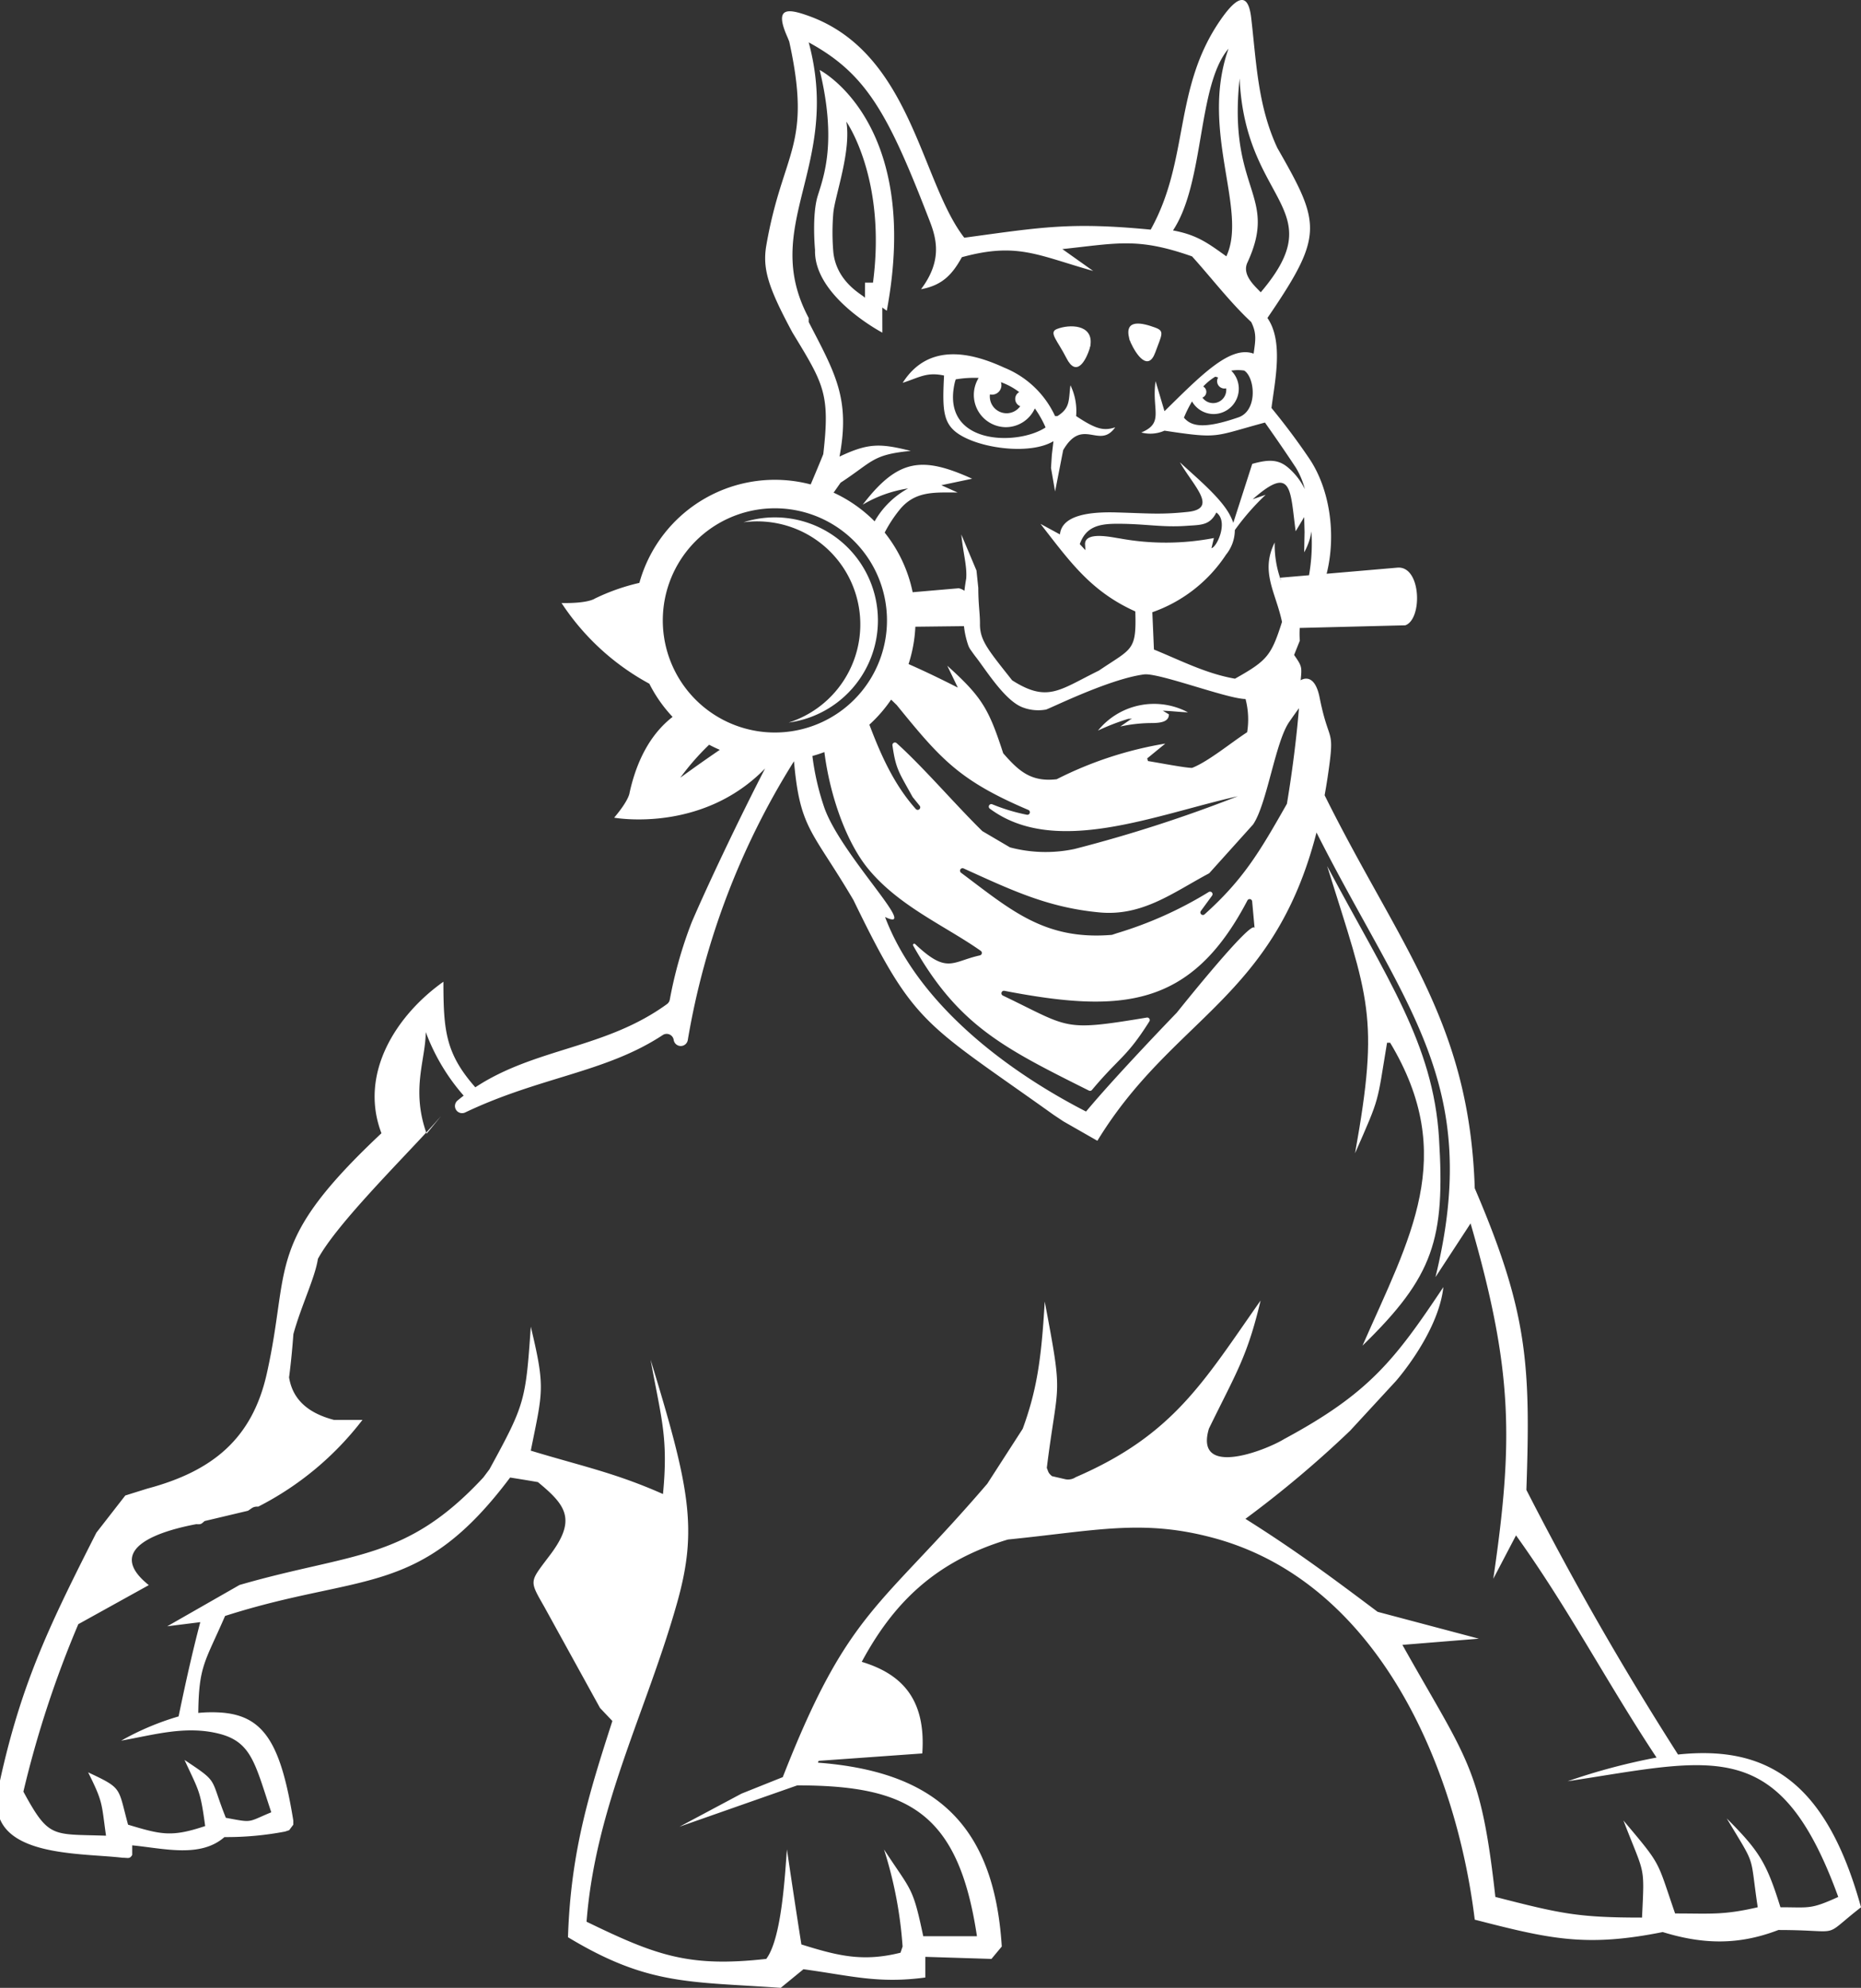 <svg id="logos" xmlns="http://www.w3.org/2000/svg" width="280.921" height="300" viewBox="0 0 280.921 300"><rect x="0" y="0" width="280.921" height="300" fill="#333333" stroke="none"/><defs><style>.cls-1{fill:#fff;fill-rule:evenodd;}</style></defs><title>autopsy</title><path class="cls-1" d="M66.584,168.426c-.624.726-1.386,1.567-2.243,2.493.021.058.04.116.061.174Z"/><path class="cls-1" d="M253.3,264.788c-8.479-13.29-15.694-25.884-22.89-39.933.655-18.96.206-26.854-7.794-45.523-.813-25.212-11.44-36.714-22.662-59.313q.236-1.3.445-2.666c1.174-7.928.263-4.711-1.2-12.076-.6-3.031-1.953-3.146-2.86-2.614.183-2,.223-2.081-.993-3.817q.433-1.084.866-2.167a12.977,12.977,0,0,1-.012-1.91l15.933-.4c2.628-.918,2.42-9.013-1.2-8.7l-10.676.92c1.477-5.87.5-12.768-2.626-17.394-1.747-2.586-3.613-5.08-5.7-7.627.509-4.067,1.854-10.02-.611-13.579,8.558-12.532,8.069-14.171,1.5-25.657-2.969-6.366-3.165-12.912-3.949-19.636-.421-3.6-1.859-3.715-4.673.369-7.128,10.345-4.614,21.02-10.5,31.589-12.135-1.157-16.391-.378-28.137,1.223-6.609-8.507-7.985-27.987-23.585-33.509-3.1-1.1-5.172-1.349-3.085,3.292l.245.611c3.5,15.9-.964,16.428-3.455,30.736-.616,3.545.278,6.376,3.944,13.184,4.734,7.786,5.7,9.218,4.65,18.35-.5,1.254-1.289,3.132-1.9,4.57A21.225,21.225,0,0,0,96.515,87.967a31.192,31.192,0,0,0-6.732,2.373s-.972.743-5.018.666a36.821,36.821,0,0,0,13.252,12.179,21.328,21.328,0,0,0,3.51,5.007c-2.782,2.165-5.227,5.715-6.494,11.458,0,0-.045,1.057-2.324,3.752,0,0,13.206,2.424,22.781-7.421-4.028,7.8-8.768,17.817-11.077,23.209a64.59,64.59,0,0,0-3.308,11.678,1.076,1.076,0,0,1-.419.664c-9.306,6.763-19.84,6.578-28.935,12.561-4.473-5.068-4.818-8.538-4.818-15.932-7.042,4.987-12.807,13.8-9.354,22.865-17.685,16.612-13.648,19.892-17.3,36.248-2.208,9.9-8.25,14.771-18.04,17.382l-3.327,1.04-4.365,5.612C7.664,244.894,3.279,253.784,0,268.724v5.82c2.334,5.6,12.946,5.168,18.5,5.821.842,0,1.07.22,1.455-.416v-1.455c4.792.464,10.286,1.939,13.927-1.247a47.146,47.146,0,0,0,9.146-.832l.624-.208.623-.831v-.624c-1.9-11.7-4.434-15.992-11.277-16.317a20.9,20.9,0,0,0-3.069.076c.09-7.194,1.02-7.653,4.046-14.635,20.69-6.621,29.349-2.652,43.028-20.891,1.545.244,2.926.469,4.195.69,4.354,3.576,5.917,5.751,1.583,11.328-2.843,3.791-2.9,3.492-.623,7.483l8.418,15.279,1.862,1.96c-3.376,10.512-6.28,19.5-6.7,32.636,12.052,7.281,18.3,6.674,32.115,7.639l3.43-2.807c7.277.993,11.275,2.2,18.4,1.247v-3.117l9.978.311,1.559-1.87c-1.177-18.834-10.472-26.422-27.75-27.751l.1-.271,15.65-1.118c.6-8.459-3.374-12.078-9.139-13.825,4.564-8.456,10.713-15.053,22.069-18.46,13.291-1.329,20.27-3.137,31.03-.239,24.809,6.682,36.612,34.449,39.437,57.61,11.309,2.908,16.76,4.194,28.374,1.871,6.11,1.88,11.472,1.992,17.461-.312,10.093,0,6.236,1.42,12.472-3.43C275.688,268.872,266.737,263.371,253.3,264.788ZM196.08,106.879c-.269,3.433-.882,8.842-1.818,14.429-4.079,7.187-6.565,11.426-12.429,16.681a.38.38,0,0,1-.561-.506l1.686-2.308a.38.38,0,0,0-.5-.555,58.632,58.632,0,0,1-13.875,6.222l-.69.23a.35.35,0,0,1-.091.018c-10.137.83-15.233-3.768-22.729-9.377a.38.38,0,0,1,.385-.651c7.239,3.28,12.692,5.9,20.5,6.636,6.481.611,11.082-2.971,16.518-5.878a.381.381,0,0,0,.1-.08l6.546-7.274a.269.269,0,0,0,.03-.037c2.1-3.051,3.345-12.411,5.448-15.463C195.213,108.078,195.7,107.4,196.08,106.879Zm-71.628,15.065a38.556,38.556,0,0,1-1.819-7.852q.921-.255,1.81-.59c.847,6.686,3.338,13.62,6.584,17.584,4.662,5.695,11.688,8.654,17.024,12.417a.381.381,0,0,1-.138.683c-4.225.926-4.908,2.892-9.77-1.712a.192.192,0,0,0-.3.234c6.811,12.062,13.627,15.431,26.527,21.879a.385.385,0,0,0,.467-.1c4.228-5.035,5.2-4.851,8.661-10.339a.381.381,0,0,0-.385-.579c-12.837,2.127-11.517,1.572-21.732-3.321a.38.38,0,0,1,.235-.716c17.684,3.4,28.19,2.611,36.684-13.641a.38.38,0,0,1,.714.143q.185,2.034.37,4.07c-.163-1.8-11.744,12.723-11.744,12.723s-9.127,9.433-13.7,14.925c-13.025-6.692-25.612-16.853-30.34-29.361C139.044,141,127.045,129.188,124.452,121.944Zm13.522-25.261q.153-1.058.2-2.1l7.339-.086a12.99,12.99,0,0,0,.644,2.889,2.833,2.833,0,0,0,.342.66c.358.512.686.954.686.954,1.469,1.831,4.361,6.605,7.071,7.709a6.541,6.541,0,0,0,3.572.387c.047.159,9.391-4.594,14.852-5.313,2.208-.292,12.64,3.708,15.335,3.708a12.136,12.136,0,0,1,.244,5.015c-2.389,1.546-5.9,4.454-8.318,5.383-1.033,0-4.937-.757-6.66-1.034l-.108-.4q1.365-1.119,2.73-2.234A56.531,56.531,0,0,0,159.51,117.6c-3.895.457-5.753-1.262-8.074-3.916-2.178-6.7-3.188-8.484-8.442-13.212q.8,1.651,1.591,3.3c-3.263-1.657-5.508-2.7-7.437-3.552A21.377,21.377,0,0,0,137.974,96.683ZM163.85,83.035l-.857-.917c.882-2.47,2.64-3.048,5.407-3.07,4.366-.035,6.927.586,10.764.307,2.056-.15,3.451-.024,4.443-2.008,1.873,1.324.1,5.233-.735,5.382q.186-.764.368-1.528a38.473,38.473,0,0,1-14.191.061c-.943-.112-5.261-1.178-5.261.856C163.808,82.424,163.828,82.729,163.85,83.035Zm-29.334,22.547.824.8c.011.011.021.022.031.034,6.619,8.14,9.424,11.38,19.861,15.819a.381.381,0,0,1-.212.726,27.973,27.973,0,0,1-5.244-1.583.381.381,0,0,0-.365.66c9.841,7.321,24.957.932,37.43-1.869a211.055,211.055,0,0,1-24.6,7.947l-.024.007a20.992,20.992,0,0,1-9.745-.236.448.448,0,0,1-.058-.029l-4.091-2.406a.406.406,0,0,1-.074-.057c-4.085-4.005-8.809-9.556-12.9-13.24a.381.381,0,0,0-.633.336c.511,3.623.993,4.064,3.031,7.769a.424.424,0,0,0,.038.056l1.033,1.277a.38.38,0,0,1-.576.5c-3.255-3.644-5.246-8.065-7.009-12.731A21.213,21.213,0,0,0,134.516,105.582ZM197.963,80.2a27.918,27.918,0,0,1-.362,6.613l-4.341.374.144.52a15.681,15.681,0,0,1-.985-5.835c-2.222,4.445.174,7.534,1.1,11.989-1.623,5.1-2.227,5.827-7.095,8.564-4.361-.758-8.136-2.728-12.235-4.4q-.12-2.814-.244-5.627a22.04,22.04,0,0,0,11.128-8.691A5.926,5.926,0,0,0,186.4,80a36.55,36.55,0,0,1,4.656-5.327l-1.958.672c5.983-5.277,5.641-1.448,6.484,4.833l1.285-2.141.061,2.264-.061,3.058A9.336,9.336,0,0,0,197.963,80.2Zm-10.84-68.352c.844,18.947,14.107,19.412,3.187,32.267-.864-.922-2.873-2.622-2.017-4.474C193.054,29.354,185.3,28.8,187.123,11.852Zm-1.676-4.5c-4.388,12.334,2.953,24.384-.33,31.336-2.736-1.957-4.392-3.231-8.052-3.908C181.885,27.524,180.71,12.888,185.447,7.348ZM126.724,68.909c1.663-8.789-.691-12.633-4.648-20.309v-.611c-7.485-14.03,5.029-22.882,0-41.594,8.757,4.764,12.017,10.769,18.306,27.071,1.092,2.828,1.752,6.046-1.349,10.181,3.234-.589,4.726-2.247,6.163-4.833,8.345-2.276,11.367-.314,19.819,2.079l-4.648-3.3c8.461-.908,11.4-1.761,19.574,1.1,2.916,3.229,5.8,7,8.931,9.908.878,1.76.624,2.846.366,4.772-3.542-1.3-7.983,3.31-13.457,8.685q-.672-2.262-1.345-4.525c-.622,4.356,1.363,6.273-2.157,7.737a5.274,5.274,0,0,0,3.5-.274c8.4,1.26,7.28.893,15.169-1.225,1.636,2.317,3.173,4.546,4.677,6.828a11.845,11.845,0,0,1,1.34,3.22,10.17,10.17,0,0,0-2.474-3.21c-1.4-1.2-2.769-1.37-5.463-.6L186.168,78.9a8.212,8.212,0,0,0-.54-1.214c-1.418-2.671-5.276-5.812-7.522-7.921,2.088,3.633,5.844,7,1.172,7.491-4.081.433-5.916.213-10.759.079-4.011-.113-8.227.385-8.519,3.318l-2.936-1.591c4.439,5.693,7.578,10.182,14.313,13.213.187,6.009-.479,5.529-5.5,8.93-5.961,2.919-7.727,4.881-13.091,1.468-3.59-4.541-4.83-5.971-4.861-8.384.025-1.655-.25-2.964-.25-5.561L147.4,86.1l-2.29-5.436c.313,3.056.88,4.748.739,6.65-.112.641-.2,1.256-.269,1.848a2.314,2.314,0,0,0-.852-.385l-6.961.6a21.259,21.259,0,0,0-4.223-9,20.075,20.075,0,0,1,2.2-3.38c2.34-2.94,5.291-2.671,8.8-2.671l-2.447-1.1,4.649-.979c-7.528-3.405-11.177-3.051-16.516,3.915a18.972,18.972,0,0,1,6.851-2.447,12.97,12.97,0,0,0-5.057,4.967,21.158,21.158,0,0,0-6.191-4.333c.4-.565.845-1.2,1.054-1.5,4.908-3.209,4.753-4.232,10.593-4.8C132.872,66.9,131.1,66.836,126.724,68.909Zm54.9-10.577a8.871,8.871,0,0,1,1.809-1.478,1.935,1.935,0,0,1,.441.123,1.107,1.107,0,0,0,1.218,1.63,2.091,2.091,0,0,1,.013.225,1.984,1.984,0,0,1-3.6,1.17.925.925,0,0,0,.121-1.67Zm1.588,4.156a3.824,3.824,0,0,0,2.644-6.549,6.362,6.362,0,0,1,1.958-.014c1.631,1.039,2.081,6.038-.868,7.059-5.546,1.919-7.194,1.231-8.231.053a18.383,18.383,0,0,1,1.223-2.453A3.777,3.777,0,0,0,183.215,62.488ZM100.226,91.2a16.92,16.92,0,1,1,14.314,19.174A16.921,16.921,0,0,1,100.226,91.2Zm6.812,21.191q.79.419,1.62.772c-3.11,2.106-5.966,4.208-5.966,4.208A37.705,37.705,0,0,1,107.038,112.4ZM268.76,287.839c-2.088-6.684-3.16-8.461-8.106-13.407,4.551,7.585,3.424,5.053,4.677,13.407-5.223,1.206-7,.936-12.472.936-2.826-8.162-1.93-7.066-7.8-14.031,3.251,8.454,3.194,6.513,2.806,14.654-9.695,0-12.275-.588-22.138-3.118-2.186-19.674-4.284-20.664-14.031-38.039l11.537-.936-15.279-4.053c-7-5.253-12.4-9.284-19.955-14.031a162.967,162.967,0,0,0,15.8-13.3l6.907-7.488s6.412-7.237,7.172-14.187c-7.343,11.015-11.236,16.04-24.009,22.918-2.942,1.8-13.611,5.887-11.38-1.559,4.105-8.423,5.771-10.786,7.8-19.332-8.592,12.208-13.114,20.271-27.907,26.659a2.079,2.079,0,0,1-1.559.312l-2.027-.468c-.579-.5-.517-.6-.779-1.248,1.705-13.638,2.538-10.037-.312-25.1-.513,8.848-1.219,13.418-3.323,19.2l-5.351,8.294c-16.207,18.908-20.947,18.922-30.868,44.276l-6.236,2.494-9.354,4.989,17.773-6.236c16.815,0,24.329,4.114,27.126,22.762h-8.107c-1.6-7.595-1.758-6.708-5.924-13.1a62.277,62.277,0,0,1,2.806,14.655l-.311.935c-5.7,1.425-9.465.472-14.967-1.247-.755-4.78-1.473-9.555-2.183-14.343-.308,4.015-.8,13.437-3.117,16.525-11.666,1.3-16.589-.493-27.127-5.612,1.342-17.451,9.08-31.8,13.679-48.168,3.123-11.117,1.893-17.35-4.013-36.642,1.63,8.967,2.684,11.724,1.871,20.267-7.22-3.208-12.36-4.236-19.956-6.547,1.8-8.994,2.234-9.4,0-18.709-.775,11.242-.9,11.741-6.236,21.515l-.935,1.247C61.183,235.657,53.2,234.264,36.157,239.2l-10.913,6.236,4.989-.624c-1.264,4.8-2.265,9.367-3.275,14.225a40.746,40.746,0,0,0-8.666,3.66c5-.888,9.757-2.32,14.779-1.048,4.9,1.241,5.43,4.512,7.879,11.857-3.663,1.508-2.691,1.613-6.86.832-2.482-6.206-.939-5.2-6.236-8.731,2.218,4.806,2.384,4.594,3.118,9.978-5.071,1.69-6.585,1.309-11.641-.208-1.553-5.695-.785-5.432-6.028-7.9,2.289,4.577,2,4.63,2.7,9.562-8.124-.28-8.6.49-12.472-6.652a157.636,157.636,0,0,1,8.29-25.27l10.641-5.895c-7.079-5.663,2.246-8.281,7.171-9.2.7.048.723,0,1.247-.467L37.431,228c.672-.421.758-.656,1.559-.624a46.327,46.327,0,0,0,15.727-13.092H50.4c-4.45-1.166-6.3-3.538-6.766-6.422.016-.116.032-.23.047-.347.289-2.294.471-4.333.606-6.175,1.166-4.242,3.279-8.534,3.7-11.35,2.642-4.89,11.2-13.5,16.352-19.068-2.285-6.6-.087-10.981-.073-15.173a30.748,30.748,0,0,0,5.724,9.6q-.469.362-.934.749a1.077,1.077,0,0,0,1.162,1.792c11.358-5.405,21.209-6.009,29.828-11.684a1.074,1.074,0,0,1,1.651.741h0a1.076,1.076,0,0,0,2.126.01,115.079,115.079,0,0,1,16.03-42.07c.91,10.31,2.758,10.4,8.973,20.943,9.229,19.023,10.56,18.379,30.217,32.419l1.469.979,5.138,2.936c11.393-18.646,26.62-21.351,33.078-46.523,13.379,26.461,25.114,37.875,17.958,67.1l5.3-8.107c6.405,22.125,6.48,32.789,3.43,53.63l3.43-6.548c7.917,11.015,13.709,22.209,21.212,33.529a94.374,94.374,0,0,0-13.416,3.576c22.106-3.35,31.928-7.063,40.846,17.46C273.256,288.206,273.156,287.839,268.76,287.839Z"/><path class="cls-1" d="M217.218,171.726c-.878-14.206-7.9-24.15-16.882-41.018,6.282,20.141,7.949,22.539,4.209,43.34,3.837-8.72,3.276-7.337,4.833-16.681h.468c10.289,17.148,2.991,29.379-4.174,45.715C216.432,192.6,218.164,187.016,217.218,171.726Z"/><path class="cls-1" d="M164.506,52.54c-.027-.188.113-.15.113-.566.345-3.014-3.155-3.074-5.071-2.322-1.308.513.087,1.73,1.435,4.395C162.454,56.959,163.876,54.558,164.506,52.54Z"/><path class="cls-1" d="M170.653,51.647c.92,2.023,2.686,4.433,3.743,1.531.967-2.655,1.435-3.189.053-3.711-2.026-.765-4.766-1.4-3.99,1.614C170.519,51.5,170.654,51.459,170.653,51.647Z"/><path class="cls-1" d="M170.882,108.421l-1.774,1.223a22.427,22.427,0,0,1,4.94-.523c1.2-.033,2.4-.2,2.4-1.312l-.918-.551c1.328.043,2.476.2,3.793.245a10.9,10.9,0,0,0-13.579,2.752,33.457,33.457,0,0,1,4.588-1.772A1.662,1.662,0,0,0,170.882,108.421Z"/><path class="cls-1" d="M142.505,56.675c-.276,5.438-.19,7.537,2.768,9.168,3.6,1.985,10.476,2.709,13.748.74q-.123,1.041-.244,2.081c-.042.652-.082,1.3-.124,1.957q.306,1.775.613,3.548.612-3.118,1.223-6.239c2.953-5.067,5.442-.029,7.853-3.439-1.742.574-2.918.286-5.9-1.7a8.872,8.872,0,0,0-.857-4.648c-.294,2.248,0,3.425-1.958,4.648h-.366a14.378,14.378,0,0,0-7.675-7.308c-4.833-2.229-11.386-3.9-15.325,2.292C138.824,56.947,139.891,56.114,142.505,56.675Zm6.927,2.847a1.365,1.365,0,0,0,.322.039,1.417,1.417,0,0,0,1.41-1.423,1.44,1.44,0,0,0-.078-.462,10.094,10.094,0,0,1,2.762,1.5,1.178,1.178,0,0,0,.158,2.126,2.529,2.529,0,0,1-4.591-1.491A2.467,2.467,0,0,1,149.432,59.522Zm-5.278-1.9.114-.369a16.6,16.6,0,0,1,3.462-.217,4.872,4.872,0,0,0,4.1,7.432,4.821,4.821,0,0,0,4.382-2.831,16.049,16.049,0,0,1,1.62,2.869C153.6,67.319,141.84,67.207,144.154,57.621Z"/><path class="cls-1" d="M123.731,10.563c2.628,10.871.6,16.1-.3,19.014s-.4,8.149-.4,8.149c-.2,7.042,10.16,12.475,10.16,12.475l-.008-3.79.678.487C139.174,18.46,123.731,10.563,123.731,10.563Zm8.049,32.093h-1.208s-.007,2.186,0,2.31v0c0,.005,0,0,0,0-.006-.311-4.257-2.149-4.777-6.888a34.845,34.845,0,0,1,0-5.986c.259-2.6,2.716-9.255,1.962-13.732C127.756,18.36,133.842,26.961,131.78,42.656Z"/><path class="cls-1" d="M116.547,78.847a15.551,15.551,0,0,1,2.51,30.2,15.553,15.553,0,1,0-6.831-30.224A15.57,15.57,0,0,1,116.547,78.847Z"/></svg>